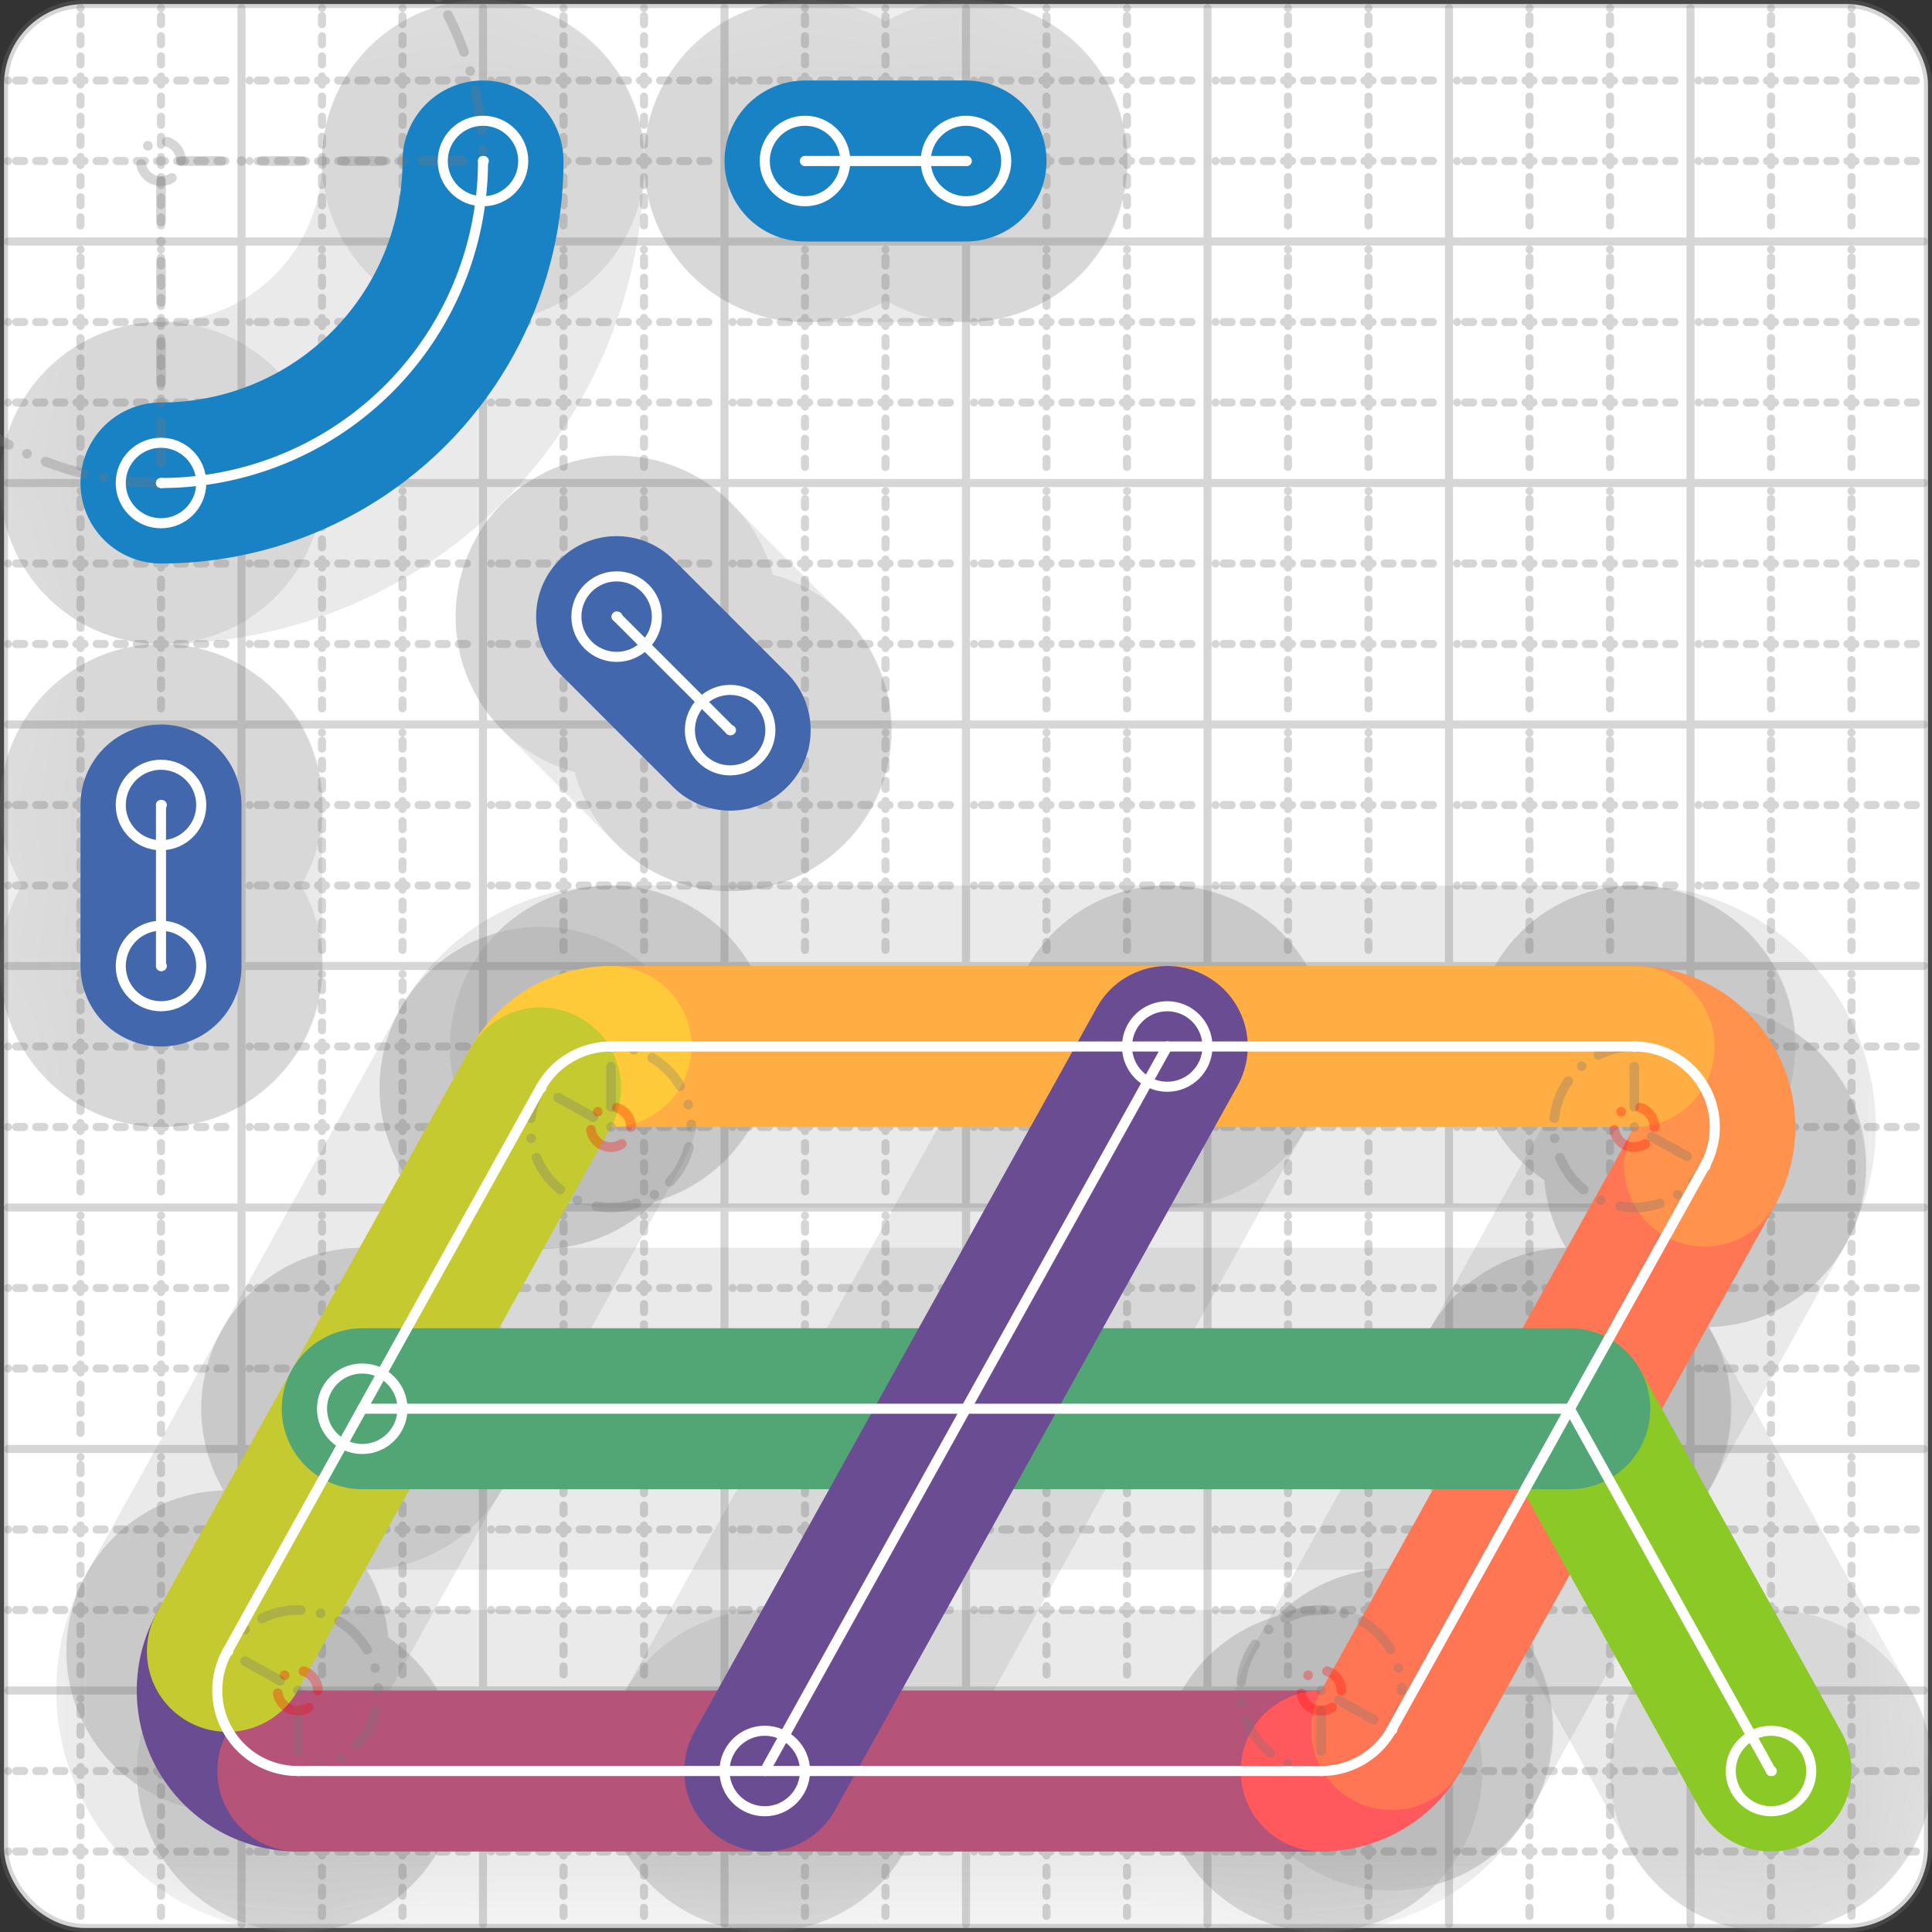 <svg xmlns="http://www.w3.org/2000/svg" width="24" height="24" viewBox="0 0 24 24" fill="none" stroke="currentColor" stroke-width="2" stroke-linecap="round" stroke-linejoin="round"><rect x="0" y="0" width="24" height="24" fill="#333333" stroke="none"/><style>
  @media screen and (prefers-color-scheme: light) {
    .svg-preview-grid-rect { fill: none }
  }
  @media screen and (prefers-color-scheme: dark) {
    .svg-preview-grid-rect { fill: none }
    .svg
    .svg-preview-grid-group,
    .svg-preview-radii-group,
    .svg-preview-shadow-mask-group,
    .svg-preview-shadow-group {
      stroke: #fff;
    }
  }
</style><g class="svg-preview-grid-group" stroke-linecap="butt" stroke-width="0.1" stroke="#777" stroke-opacity="0.3"><rect class="svg-preview-grid-rect" width="23.9" height="23.9" x="0.05" y="0.05" rx="1" fill="#fff"></rect><path stroke-dasharray="0 0.1 0.1 0.15 0.1 0.15 0.1 0.15 0.1 0.15 0.1 0.15 0.1 0.15 0.1 0.15 0.1 0.15 0.1 0.15 0.1 0.15 0.1 0.15 0 0.15" stroke-width="0.1" d="M0.1 1h23.8M1 0.1v23.8M0.1 2h23.8M2 0.1v23.8M0.1 4h23.8M4 0.1v23.8M0.1 5h23.8M5 0.1v23.8M0.1 7h23.8M7 0.1v23.8M0.1 8h23.8M8 0.1v23.8M0.1 10h23.8M10 0.1v23.8M0.1 11h23.8M11 0.1v23.8M0.1 13h23.8M13 0.1v23.8M0.1 14h23.8M14 0.1v23.8M0.1 16h23.8M16 0.1v23.8M0.1 17h23.8M17 0.1v23.8M0.1 19h23.8M19 0.1v23.8M0.1 20h23.8M20 0.1v23.8M0.1 22h23.8M22 0.1v23.8M0.1 23h23.8M23 0.1v23.8"></path><path d="M0.1 3h23.8M3 0.1v23.8M0.1 6h23.8M6 0.1v23.8M0.1 9h23.8M9 0.1v23.8M0.1 12h23.8M12 0.1v23.8M0.1 15h23.8M15 0.1v23.8M0.1 18h23.8M18 0.1v23.8M0.1 21h23.8M21 0.1v23.8"></path></g><g class="svg-preview-shadow-mask-group" stroke-width="4" stroke="#777" stroke-opacity="0.15"><mask id="svg-preview-shadow-mask-0" maskUnits="userSpaceOnUse" stroke-opacity="1" stroke-width="4" stroke="#000"><rect x="0" y="0" width="24" height="24" fill="#fff" stroke="none" rx="1"></rect><path d="M10 2h.01M12 2h.01"></path></mask><mask id="svg-preview-shadow-mask-1" maskUnits="userSpaceOnUse" stroke-opacity="1" stroke-width="4" stroke="#000"><rect x="0" y="0" width="24" height="24" fill="#fff" stroke="none" rx="1"></rect><path d="M2 10h.01M2 12h.01"></path></mask><mask id="svg-preview-shadow-mask-2" maskUnits="userSpaceOnUse" stroke-opacity="1" stroke-width="4" stroke="#000"><rect x="0" y="0" width="24" height="24" fill="#fff" stroke="none" rx="1"></rect><path d="M2.825 20.514h.01M3.7 22h.01M16.413 22h.01M17.287 21.486h.01M21.176 14.486h.01M20.3 13h.01M7.589 13h.01M6.715 13.514h.01"></path></mask><mask id="svg-preview-shadow-mask-3" maskUnits="userSpaceOnUse" stroke-opacity="1" stroke-width="4" stroke="#000"><rect x="0" y="0" width="24" height="24" fill="#fff" stroke="none" rx="1"></rect><path d="M22 22h.01M19.5 17.5h.01M4.5 17.5h.01"></path></mask><mask id="svg-preview-shadow-mask-4" maskUnits="userSpaceOnUse" stroke-opacity="1" stroke-width="4" stroke="#000"><rect x="0" y="0" width="24" height="24" fill="#fff" stroke="none" rx="1"></rect><path d="M6 2h.01M2 6h.01"></path></mask><mask id="svg-preview-shadow-mask-5" maskUnits="userSpaceOnUse" stroke-opacity="1" stroke-width="4" stroke="#000"><rect x="0" y="0" width="24" height="24" fill="#fff" stroke="none" rx="1"></rect><path d="M7.66 7.66h.01M9.07 9.07h.01"></path></mask><mask id="svg-preview-shadow-mask-6" maskUnits="userSpaceOnUse" stroke-opacity="1" stroke-width="4" stroke="#000"><rect x="0" y="0" width="24" height="24" fill="#fff" stroke="none" rx="1"></rect><path d="M9.5 22h.01M14.5 13h.01"></path></mask></g><g class="svg-preview-shadow-group" stroke-width="4" stroke="#777" stroke-opacity="0.15"><path mask="url(#svg-preview-shadow-mask-0)" d="M 10 2 L 12 2"></path><path mask="url(#svg-preview-shadow-mask-1)" d="M 2 10 L 2 12"></path><path mask="url(#svg-preview-shadow-mask-2)" d="M 2.825 20.514 A1 1 0 0 0 3.7 22"></path><path mask="url(#svg-preview-shadow-mask-2)" d="M 3.7 22 L 16.413 22"></path><path mask="url(#svg-preview-shadow-mask-2)" d="M 16.413 22 A1 1 0 0 0 17.287 21.486"></path><path mask="url(#svg-preview-shadow-mask-2)" d="M 17.287 21.486 L 21.176 14.486"></path><path mask="url(#svg-preview-shadow-mask-2)" d="M 21.176 14.486 A1 1 0 0 0 20.3 13"></path><path mask="url(#svg-preview-shadow-mask-2)" d="M 20.3 13 L 7.589 13"></path><path mask="url(#svg-preview-shadow-mask-2)" d="M 7.589 13 A1 1 0 0 0 6.715 13.514"></path><path mask="url(#svg-preview-shadow-mask-2)" d="M 6.715 13.514 L 2.825 20.514"></path><path mask="url(#svg-preview-shadow-mask-3)" d="M 22 22 L 19.5 17.5"></path><path mask="url(#svg-preview-shadow-mask-3)" d="M 19.5 17.5 L 4.5 17.5"></path><path mask="url(#svg-preview-shadow-mask-4)" d="M 6 2 A4 4 0 0 1 2 6"></path><path mask="url(#svg-preview-shadow-mask-5)" d="M 7.66 7.66 L 9.07 9.07"></path><path mask="url(#svg-preview-shadow-mask-6)" d="M 9.5 22 L 14.5 13"></path><path d="M10 2h.01M12 2h.01M2 10h.01M2 12h.01M2.825 20.514h.01M3.7 22h.01M16.413 22h.01M17.287 21.486h.01M21.176 14.486h.01M20.3 13h.01M7.589 13h.01M6.715 13.514h.01M22 22h.01M19.5 17.5h.01M4.5 17.5h.01M6 2h.01M2 6h.01M7.66 7.66h.01M9.07 9.07h.01M9.5 22h.01M14.5 13h.01"></path></g><g class="svg-preview-handles-group" stroke-width="0.12" stroke="#777" stroke-opacity="0.6"></g><g class="svg-preview-colored-path-group"><path d="M 10 2 L 12 2" stroke="#1982c4"></path><path d="M 2 10 L 2 12" stroke="#4267AC"></path><path d="M 2.825 20.514 A1 1 0 0 0 3.7 22" stroke="#6a4c93"></path><path d="M 3.7 22 L 16.413 22" stroke="#B55379"></path><path d="M 16.413 22 A1 1 0 0 0 17.287 21.486" stroke="#FF595E"></path><path d="M 17.287 21.486 L 21.176 14.486" stroke="#FF7655"></path><path d="M 21.176 14.486 A1 1 0 0 0 20.3 13" stroke="#ff924c"></path><path d="M 20.3 13 L 7.589 13" stroke="#FFAE43"></path><path d="M 7.589 13 A1 1 0 0 0 6.715 13.514" stroke="#ffca3a"></path><path d="M 6.715 13.514 L 2.825 20.514" stroke="#C5CA30"></path><path d="M 22 22 L 19.5 17.5" stroke="#8ac926"></path><path d="M 19.5 17.5 L 4.5 17.5" stroke="#52A675"></path><path d="M 6 2 A4 4 0 0 1 2 6" stroke="#1982c4"></path><path d="M 7.66 7.66 L 9.07 9.07" stroke="#4267AC"></path><path d="M 9.5 22 L 14.5 13" stroke="#6a4c93"></path></g><g class="svg-preview-radii-group" stroke-width="0.12" stroke-dasharray="0 0.25 0.25" stroke="#777" stroke-opacity="0.3"><path d="M2.825 20.514 3.699 21 3.7 22"></path><circle cy="21" cx="3.699" r="0.25" stroke-dasharray="0" stroke="red"></circle><circle cy="21" cx="3.699" r="1"></circle><path d="M16.413 22 16.413 21 17.287 21.486"></path><circle cy="21" cx="16.413" r="0.25" stroke-dasharray="0" stroke="red"></circle><circle cy="21" cx="16.413" r="1"></circle><path d="M21.176 14.486 20.302 14 20.3 13"></path><circle cy="14" cx="20.302" r="0.25" stroke-dasharray="0" stroke="red"></circle><circle cy="14" cx="20.302" r="1"></circle><path d="M7.589 13 7.589 14 6.715 13.514"></path><circle cy="14" cx="7.589" r="0.25" stroke-dasharray="0" stroke="red"></circle><circle cy="14" cx="7.589" r="1"></circle><path d="M6 2 2 2 2 6"></path><circle cy="2" cx="2" r="0.25" stroke-dasharray="0"></circle><circle cy="2" cx="2" r="4"></circle></g><g class="svg-preview-control-path-marker-mask-group" stroke-width="1" stroke="#000"><mask id="svg-preview-control-path-marker-mask-0" maskUnits="userSpaceOnUse"><rect x="0" y="0" width="24" height="24" fill="#fff" stroke="none" rx="1"></rect><path d="M10 2h.01"></path><path d="M12 2h.01"></path></mask><mask id="svg-preview-control-path-marker-mask-1" maskUnits="userSpaceOnUse"><rect x="0" y="0" width="24" height="24" fill="#fff" stroke="none" rx="1"></rect><path d="M2 10h.01"></path><path d="M2 12h.01"></path></mask><mask id="svg-preview-control-path-marker-mask-2" maskUnits="userSpaceOnUse"><rect x="0" y="0" width="24" height="24" fill="#fff" stroke="none" rx="1"></rect><path d="M2.825 20.514h.01"></path><path d="M3.7 22h.01"></path></mask><mask id="svg-preview-control-path-marker-mask-3" maskUnits="userSpaceOnUse"><rect x="0" y="0" width="24" height="24" fill="#fff" stroke="none" rx="1"></rect><path d="M3.7 22h.01"></path><path d="M16.413 22h.01"></path></mask><mask id="svg-preview-control-path-marker-mask-4" maskUnits="userSpaceOnUse"><rect x="0" y="0" width="24" height="24" fill="#fff" stroke="none" rx="1"></rect><path d="M16.413 22h.01"></path><path d="M17.287 21.486h.01"></path></mask><mask id="svg-preview-control-path-marker-mask-5" maskUnits="userSpaceOnUse"><rect x="0" y="0" width="24" height="24" fill="#fff" stroke="none" rx="1"></rect><path d="M17.287 21.486h.01"></path><path d="M21.176 14.486h.01"></path></mask><mask id="svg-preview-control-path-marker-mask-6" maskUnits="userSpaceOnUse"><rect x="0" y="0" width="24" height="24" fill="#fff" stroke="none" rx="1"></rect><path d="M21.176 14.486h.01"></path><path d="M20.3 13h.01"></path></mask><mask id="svg-preview-control-path-marker-mask-7" maskUnits="userSpaceOnUse"><rect x="0" y="0" width="24" height="24" fill="#fff" stroke="none" rx="1"></rect><path d="M20.3 13h.01"></path><path d="M7.589 13h.01"></path></mask><mask id="svg-preview-control-path-marker-mask-8" maskUnits="userSpaceOnUse"><rect x="0" y="0" width="24" height="24" fill="#fff" stroke="none" rx="1"></rect><path d="M7.589 13h.01"></path><path d="M6.715 13.514h.01"></path></mask><mask id="svg-preview-control-path-marker-mask-9" maskUnits="userSpaceOnUse"><rect x="0" y="0" width="24" height="24" fill="#fff" stroke="none" rx="1"></rect><path d="M6.715 13.514h.01"></path><path d="M2.825 20.514h.01"></path></mask><mask id="svg-preview-control-path-marker-mask-10" maskUnits="userSpaceOnUse"><rect x="0" y="0" width="24" height="24" fill="#fff" stroke="none" rx="1"></rect><path d="M22 22h.01"></path><path d="M19.5 17.5h.01"></path></mask><mask id="svg-preview-control-path-marker-mask-11" maskUnits="userSpaceOnUse"><rect x="0" y="0" width="24" height="24" fill="#fff" stroke="none" rx="1"></rect><path d="M19.5 17.5h.01"></path><path d="M4.5 17.5h.01"></path></mask><mask id="svg-preview-control-path-marker-mask-12" maskUnits="userSpaceOnUse"><rect x="0" y="0" width="24" height="24" fill="#fff" stroke="none" rx="1"></rect><path d="M6 2h.01"></path><path d="M2 6h.01"></path></mask><mask id="svg-preview-control-path-marker-mask-13" maskUnits="userSpaceOnUse"><rect x="0" y="0" width="24" height="24" fill="#fff" stroke="none" rx="1"></rect><path d="M7.66 7.66h.01"></path><path d="M9.07 9.07h.01"></path></mask><mask id="svg-preview-control-path-marker-mask-14" maskUnits="userSpaceOnUse"><rect x="0" y="0" width="24" height="24" fill="#fff" stroke="none" rx="1"></rect><path d="M9.5 22h.01"></path><path d="M14.5 13h.01"></path></mask></g><g class="svg-preview-control-path-group" stroke="#fff" stroke-width="0.125"><path mask="url(#svg-preview-control-path-marker-mask-0)" d="M 10 2 L 12 2"></path><path mask="url(#svg-preview-control-path-marker-mask-1)" d="M 2 10 L 2 12"></path><path mask="url(#svg-preview-control-path-marker-mask-2)" d="M 2.825 20.514 A1 1 0 0 0 3.7 22"></path><path mask="url(#svg-preview-control-path-marker-mask-3)" d="M 3.7 22 L 16.413 22"></path><path mask="url(#svg-preview-control-path-marker-mask-4)" d="M 16.413 22 A1 1 0 0 0 17.287 21.486"></path><path mask="url(#svg-preview-control-path-marker-mask-5)" d="M 17.287 21.486 L 21.176 14.486"></path><path mask="url(#svg-preview-control-path-marker-mask-6)" d="M 21.176 14.486 A1 1 0 0 0 20.3 13"></path><path mask="url(#svg-preview-control-path-marker-mask-7)" d="M 20.3 13 L 7.589 13"></path><path mask="url(#svg-preview-control-path-marker-mask-8)" d="M 7.589 13 A1 1 0 0 0 6.715 13.514"></path><path mask="url(#svg-preview-control-path-marker-mask-9)" d="M 6.715 13.514 L 2.825 20.514"></path><path mask="url(#svg-preview-control-path-marker-mask-10)" d="M 22 22 L 19.5 17.5"></path><path mask="url(#svg-preview-control-path-marker-mask-11)" d="M 19.5 17.5 L 4.5 17.5"></path><path mask="url(#svg-preview-control-path-marker-mask-12)" d="M 6 2 A4 4 0 0 1 2 6"></path><path mask="url(#svg-preview-control-path-marker-mask-13)" d="M 7.66 7.66 L 9.07 9.07"></path><path mask="url(#svg-preview-control-path-marker-mask-14)" d="M 9.5 22 L 14.5 13"></path></g><g class="svg-preview-control-path-marker-group" stroke="#fff" stroke-width="0.125"><path d="M10 2h.01M12 2h.01M2 10h.01M2 12h.01M2.825 20.514h.01M3.7 22h.01M3.7 22h.01M16.413 22h.01M16.413 22h.01M17.287 21.486h.01M17.287 21.486h.01M21.176 14.486h.01M21.176 14.486h.01M20.3 13h.01M20.3 13h.01M7.589 13h.01M7.589 13h.01M6.715 13.514h.01M6.715 13.514h.01M2.825 20.514h.01M22 22h.01M19.5 17.5h.01M19.5 17.5h.01M4.5 17.5h.01M6 2h.01M2 6h.01M7.66 7.66h.01M9.07 9.07h.01M9.5 22h.01M14.5 13h.01"></path><circle cx="10" cy="2" r="0.5"></circle><circle cx="12" cy="2" r="0.5"></circle><circle cx="2" cy="10" r="0.5"></circle><circle cx="2" cy="12" r="0.5"></circle><circle cx="22" cy="22" r="0.5"></circle><circle cx="4.5" cy="17.5" r="0.5"></circle><circle cx="6" cy="2" r="0.5"></circle><circle cx="2" cy="6" r="0.5"></circle><circle cx="7.66" cy="7.66" r="0.5"></circle><circle cx="9.07" cy="9.07" r="0.5"></circle><circle cx="9.5" cy="22" r="0.5"></circle><circle cx="14.5" cy="13" r="0.5"></circle></g><g class="svg-preview-handles-group" stroke-width="0.12" stroke="#FFF" stroke-opacity="0.3"></g></svg>